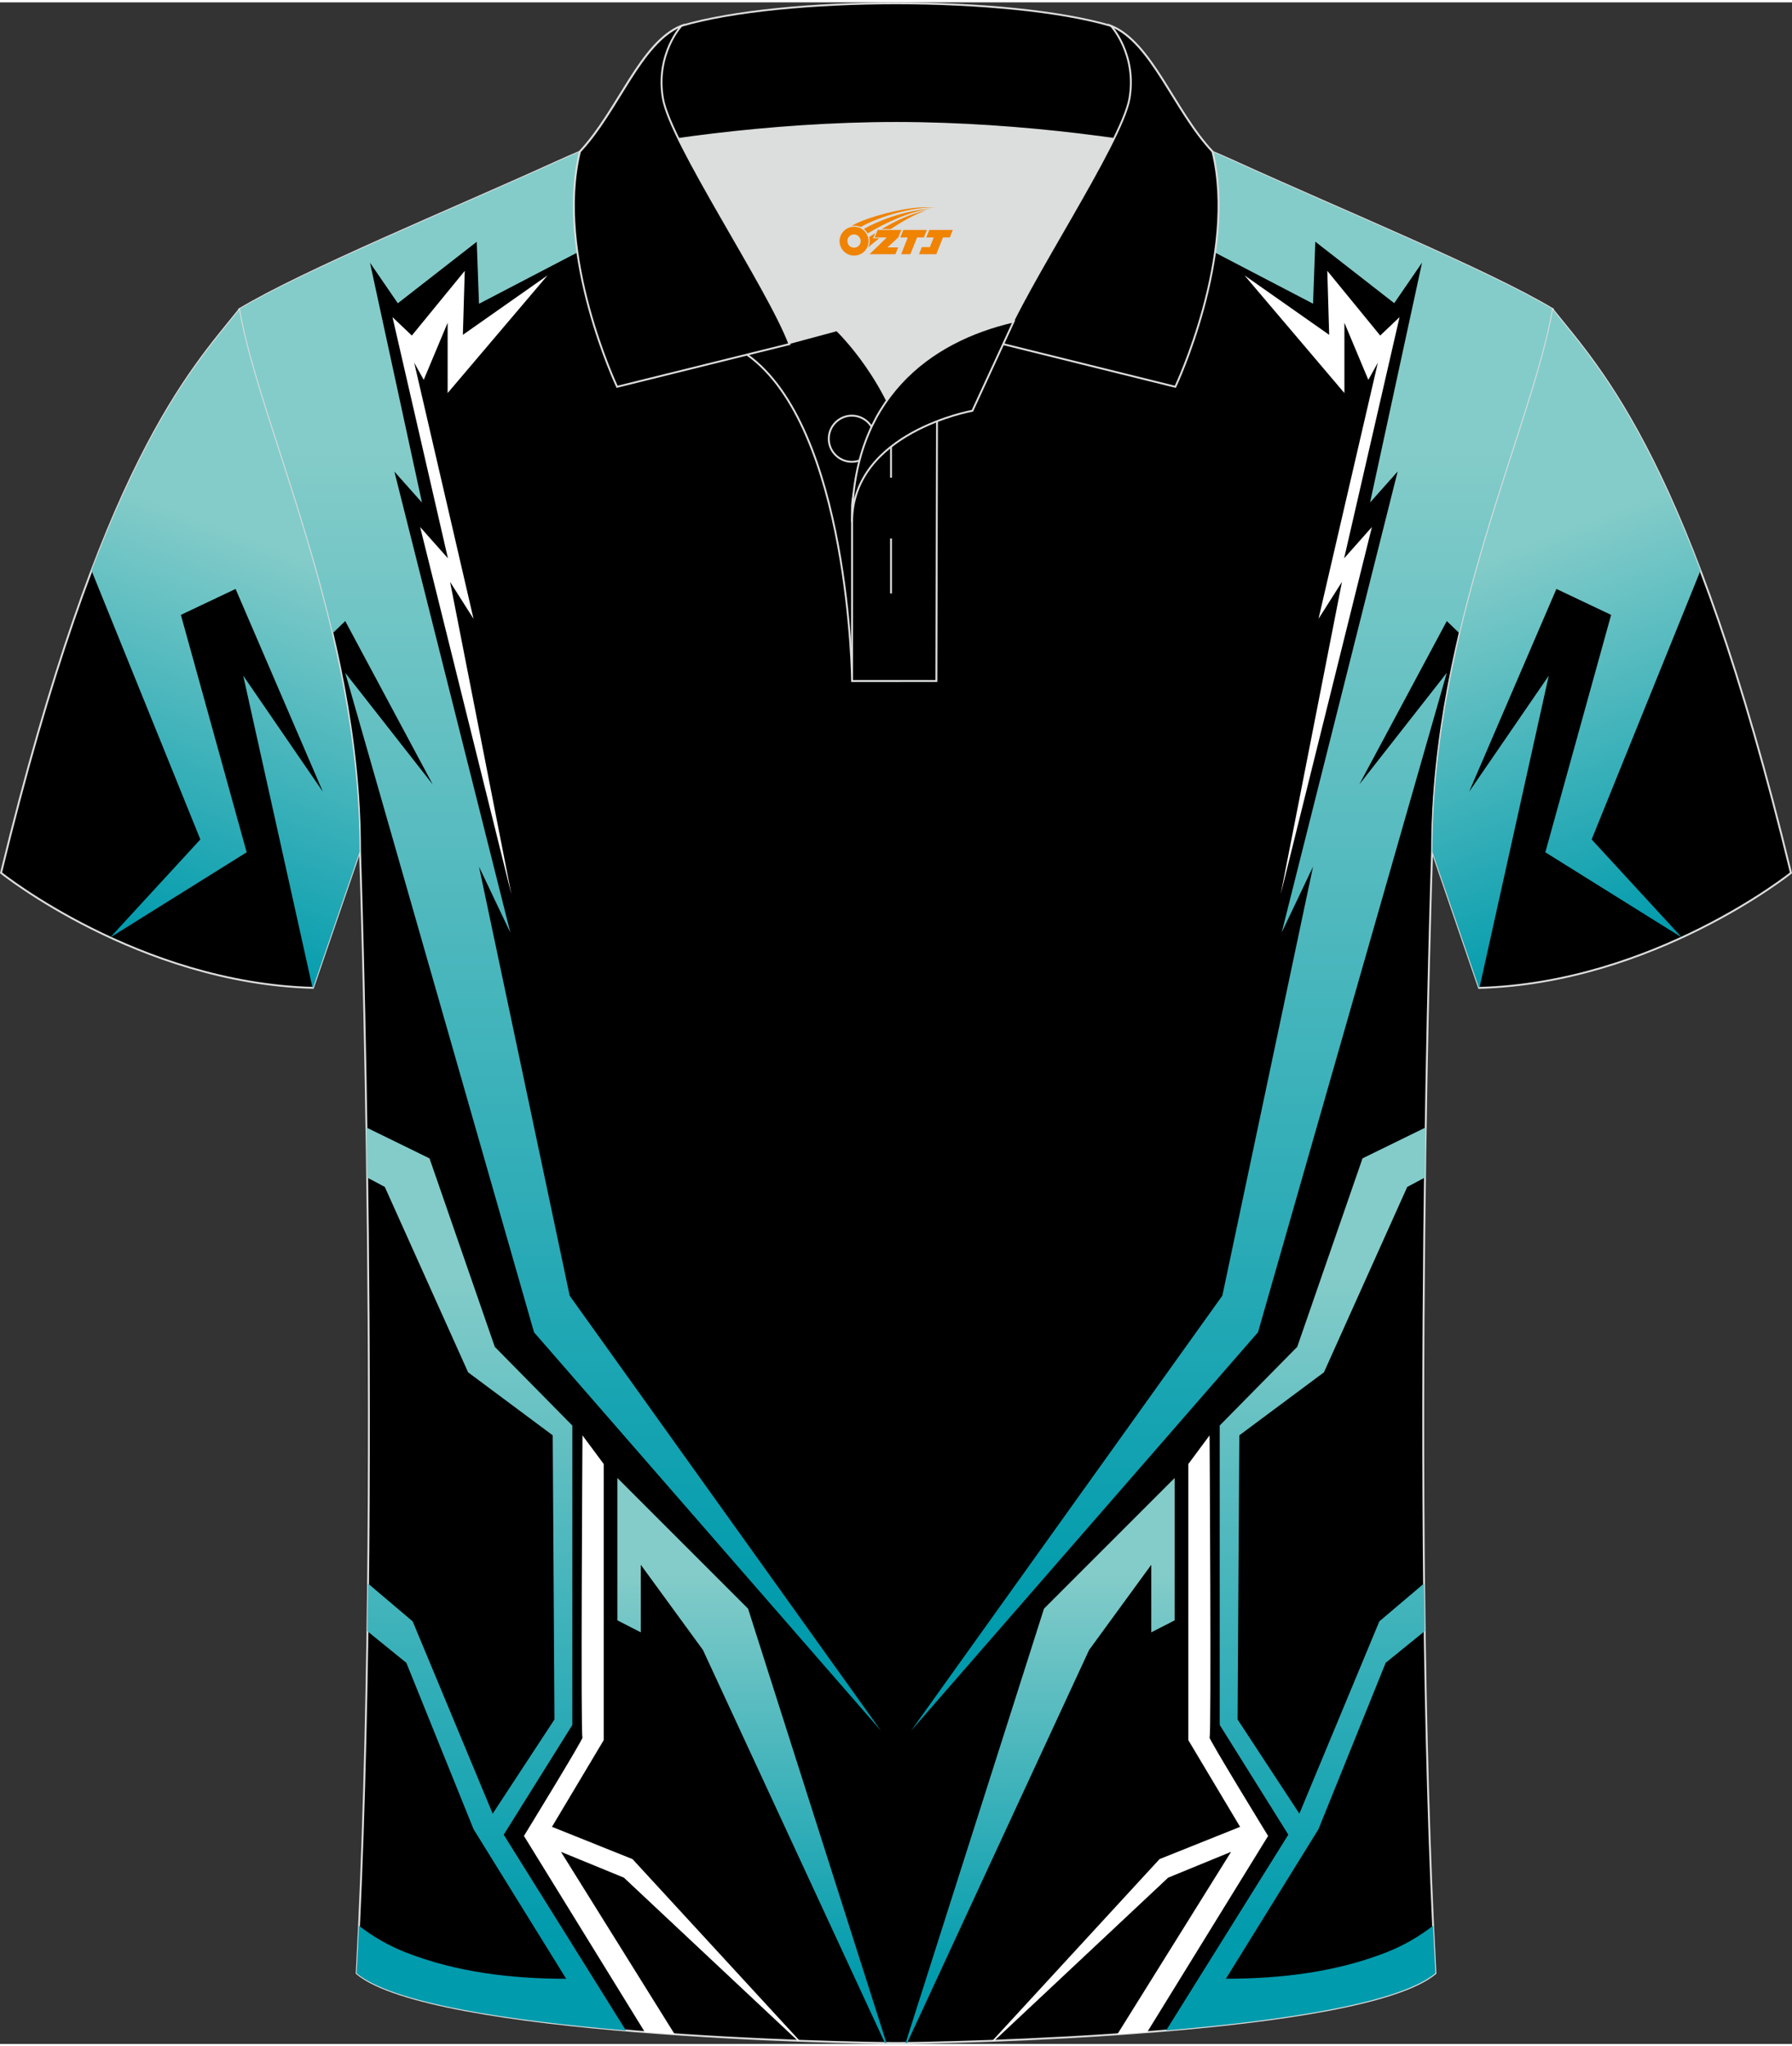 <?xml version="1.0" encoding="utf-8"?>
<!-- Generator: Adobe Illustrator 24.0.1, SVG Export Plug-In . SVG Version: 6.00 Build 0)  -->
<svg xmlns="http://www.w3.org/2000/svg" xmlns:xlink="http://www.w3.org/1999/xlink" version="1.1" id="图层_1" x="0px" y="0px" width="379.8px" height="433.5px" viewBox="0 0 379.95 432.67" enable-background="new 0 0 379.95 432.67" xml:space="preserve">
<rect x="0" y="0" width="379.95" height="432.67" fill="#333333" stroke="none"/>
<g>
	<path fill-rule="evenodd" clip-rule="evenodd" stroke="#DCDDDD" stroke-width="0.4" stroke-miterlimit="22.926" d="   M189.98,432.47c9.72,0.03,98.77-1.66,114.37-14.78c-5.38-101.11-0.7-237.93-0.7-237.93c0-47.67,21.31-90.03,25.6-114.72   c-13.68-8.23-45.45-21.26-67.39-31.27c-30.15-13.67-34.28-7.75-71.46-7.75c-37.18,0-42.14-5.92-72.28,7.75   c-21.94,9.99-53.71,23.03-67.39,31.27c4.28,24.7,25.6,67.05,25.6,114.72c0,0,4.68,136.82-0.7,237.93   C91.21,430.8,180.25,432.5,189.98,432.47z"/>
	<g>
		<path fill-rule="evenodd" clip-rule="evenodd" fill="#FFFFFF" d="M236.91,430.61l24.11-38.66l-13.34,5.47l-36.86,34.56l-0.42,0.02    l35.45-38.51l17.08-6.84l-10.98-18.38v-58.5l4.51-6.08c0,0,0.4,64.01,0,64.01c-0.4,0,12.41,20.88,12.41,20.88l-25.63,41.57    C241.11,430.31,239,430.47,236.91,430.61z"/>
		<linearGradient id="SVGID_1_" gradientUnits="userSpaceOnUse" x1="220.534" y1="332.76" x2="220.534" y2="418.945">
			<stop offset="0" style="stop-color:#84CCC9"/>
			<stop offset="1" style="stop-color:#009BAD"/>
		</linearGradient>
		<polygon fill-rule="evenodd" clip-rule="evenodd" fill="url(#SVGID_1_)" points="192.34,432.45 230.92,349.17 244.1,331.11     244.1,345.43 249.06,342.89 249.06,312.72 221.35,340.42 192.01,432.46   "/>
		<linearGradient id="SVGID_2_" gradientUnits="userSpaceOnUse" x1="275.802" y1="269.489" x2="275.802" y2="409.94">
			<stop offset="0" style="stop-color:#84CCC9"/>
			<stop offset="1" style="stop-color:#009BAD"/>
		</linearGradient>
		<path fill-rule="evenodd" clip-rule="evenodd" fill="url(#SVGID_2_)" d="M302.13,249.04l-3.76,2l-17.66,39.29l-17.94,13.35    l-0.37,60.22l13.1,19.96l16.96-40.76l9.48-8.03c0.04,3.36,0.08,6.74,0.13,10.11l-8.27,6.71l-14.25,35.26l-19.63,31.69    c11.49,0,23.27-1.35,34.15-5.64c3.54-1.4,6.78-3.27,9.78-5.59c0.16,3.39,0.32,6.75,0.5,10.06c-7.57,6.36-32.41,10.04-57.1,12.13    l25.91-41.49l-14.55-23.26v-63.45l16.44-16.68l13.84-39.94l13.39-6.55C302.23,241.88,302.18,245.41,302.13,249.04z"/>
	</g>
	<polygon fill-rule="evenodd" clip-rule="evenodd" fill="#FFFFFF" points="263.86,57.85 285.05,82.8 285.05,67.9 290.12,80    292.14,76.36 279.56,130.64 284.53,122.82 271.52,189.1 290.88,111.19 284.99,117.82 296.74,66.71 292.64,70.61 281.42,56.9    281.82,70.46  "/>
	<linearGradient id="SVGID_3_" gradientUnits="userSpaceOnUse" x1="189.979" y1="93.357" x2="189.979" y2="341.689">
		<stop offset="0" style="stop-color:#84CCC9"/>
		<stop offset="1" style="stop-color:#009BAD"/>
	</linearGradient>
	<path fill-rule="evenodd" clip-rule="evenodd" fill="url(#SVGID_3_)" d="M186.79,366.3l-73.56-84.45L73.2,142.09l18.56,23.67   L73.2,131.12l-2.71,2.62c-6.64-28.26-16.94-52.36-19.78-68.71c13.68-8.24,45.45-21.27,67.39-31.27   c27.05-12.27,33.83-8.76,61.8-7.91l-36.65,16.3l-41.69,21.73l-0.48-13.14L84.35,63.77l-5.9-8.59l11.02,50.83l-5.85-6.57   l24.59,97.71l-6.65-13.98l19.23,90.93L186.79,366.3L186.79,366.3z M309.47,133.74l-2.71-2.62l-18.56,34.63l18.56-23.67   l-40.03,139.76l-73.56,84.45l66-92.21l19.23-90.93l-6.65,13.98l24.59-97.71l-5.85,6.57l11.02-50.83l-5.9,8.59l-16.73-13.03   l-0.48,13.14l-41.69-21.73l-36.6-16.27c28.48-0.81,34.45-4.49,61.75,7.89c21.94,10,53.71,23.03,67.39,31.27   C326.41,81.38,316.11,105.49,309.47,133.74z"/>
	<polygon fill-rule="evenodd" clip-rule="evenodd" fill="#FFFFFF" points="116.1,57.85 94.91,82.8 94.91,67.9 89.84,80 87.82,76.36    100.4,130.64 95.43,122.82 108.44,189.1 89.08,111.19 94.97,117.82 83.22,66.71 87.32,70.61 98.54,56.9 98.14,70.46  "/>
	<g>
		<path fill-rule="evenodd" clip-rule="evenodd" fill="#FFFFFF" d="M143.05,430.61l-24.11-38.66l13.34,5.47l36.86,34.56l0.42,0.02    l-35.45-38.51l-17.08-6.84l10.98-18.38v-58.5l-4.51-6.08c0,0-0.4,64.01,0,64.01c0.4,0-12.41,20.88-12.41,20.88l25.63,41.57    C138.85,430.31,140.96,430.47,143.05,430.61z"/>
		
			<linearGradient id="SVGID_4_" gradientUnits="userSpaceOnUse" x1="561.708" y1="332.76" x2="561.708" y2="418.945" gradientTransform="matrix(-1 0 0 1 721.133 0)">
			<stop offset="0" style="stop-color:#84CCC9"/>
			<stop offset="1" style="stop-color:#009BAD"/>
		</linearGradient>
		<polygon fill-rule="evenodd" clip-rule="evenodd" fill="url(#SVGID_4_)" points="187.62,432.45 149.04,349.17 135.86,331.11     135.86,345.43 130.9,342.89 130.9,312.72 158.61,340.42 187.95,432.46   "/>
		
			<linearGradient id="SVGID_5_" gradientUnits="userSpaceOnUse" x1="616.976" y1="269.489" x2="616.976" y2="409.94" gradientTransform="matrix(-1 0 0 1 721.133 0)">
			<stop offset="0" style="stop-color:#84CCC9"/>
			<stop offset="1" style="stop-color:#009BAD"/>
		</linearGradient>
		<path fill-rule="evenodd" clip-rule="evenodd" fill="url(#SVGID_5_)" d="M77.83,249.04l3.76,2l17.66,39.29l17.94,13.35l0.37,60.22    l-13.1,19.96L87.5,343.11l-9.48-8.03c-0.04,3.36-0.08,6.74-0.13,10.11l8.27,6.71l14.25,35.26l19.63,31.69    c-11.49,0-23.27-1.35-34.15-5.64c-3.54-1.4-6.78-3.27-9.78-5.59c-0.16,3.39-0.32,6.75-0.5,10.06c7.57,6.36,32.41,10.04,57.1,12.13    l-25.91-41.49l14.55-23.26v-63.45l-16.44-16.68l-13.84-39.94l-13.39-6.55C77.73,241.88,77.78,245.41,77.83,249.04z"/>
	</g>
</g>
<g>
	<path fill-rule="evenodd" clip-rule="evenodd" stroke="#DCDDDD" stroke-width="0.4" stroke-miterlimit="22.926" d="   M329.26,65.17c10.23,12.79,29.32,32.39,50.47,119.32c0,0-29.15,23.35-66.13,24.37c0,0-7.15-20.8-9.89-28.81   C303.7,132.31,324.98,89.89,329.26,65.17z"/>
	
		<linearGradient id="SVGID_6_" gradientUnits="userSpaceOnUse" x1="-2988.724" y1="116.186" x2="-3020.286" y2="198.695" gradientTransform="matrix(-1 0 0 1 -2670.188 0)">
		<stop offset="0" style="stop-color:#84CCC9"/>
		<stop offset="1" style="stop-color:#009BAD"/>
	</linearGradient>
	<path fill-rule="evenodd" clip-rule="evenodd" fill="url(#SVGID_6_)" d="M360.54,120.43l-23.07,56.97l19.12,20.78h0l-28.94-18.06   l13.95-50.31l-11.6-5.5l-18.5,42.97l16.88-24.59l-14.7,66.17l0,0l-0.18-0.26c-0.83-2.41-7.24-21.06-9.8-28.55   c0-47.73,21.28-90.16,25.55-114.88C336.26,73.93,347.42,85.87,360.54,120.43z"/>
</g>
<g>
	<path fill-rule="evenodd" clip-rule="evenodd" stroke="#DCDDDD" stroke-width="0.4" stroke-miterlimit="22.926" d="   M50.69,65.17C40.46,77.96,21.37,97.55,0.22,184.48c0,0,29.15,23.35,66.13,24.37c0,0,7.15-20.8,9.89-28.81   C76.24,132.31,54.97,89.89,50.69,65.17z"/>
	<linearGradient id="SVGID_7_" gradientUnits="userSpaceOnUse" x1="61.413" y1="116.186" x2="29.851" y2="198.695">
		<stop offset="0" style="stop-color:#84CCC9"/>
		<stop offset="1" style="stop-color:#009BAD"/>
	</linearGradient>
	<path fill-rule="evenodd" clip-rule="evenodd" fill="url(#SVGID_7_)" d="M19.41,120.43l23.07,56.97l-19.12,20.78h0l28.94-18.06   l-13.95-50.31l11.6-5.5l18.5,42.97l-16.88-24.59l14.7,66.17l0,0l0.18-0.26c0.83-2.41,7.24-21.06,9.8-28.55   c0-47.73-21.28-90.16-25.55-114.88C43.69,73.93,32.53,85.87,19.41,120.43z"/>
</g>
<g>
	<path fill-rule="evenodd" clip-rule="evenodd" fill="#DCDDDD" d="M188.05,84.36c6.38-9.03,16.21-14.24,26.7-16.69   c5.19-10.55,15.94-27.58,21.43-38.8c-26.53-6.46-65.81-6.46-92.34,0c6.36,13.02,19.82,33.87,23.45,43.32l10.12-2.73   C177.43,69.47,183.37,75.09,188.05,84.36z"/>
	<path fill-rule="evenodd" clip-rule="evenodd" stroke="#DCDDDD" stroke-width="0.4" stroke-miterlimit="22.926" d="   M158.34,74.62l19.09-5.14c0,0,11.64,11,15.17,27.59c3.52,16.59-1.84,46.76-1.84,46.76h-10.09   C180.66,143.82,180.13,90.05,158.34,74.62z"/>
	<path fill-rule="evenodd" clip-rule="evenodd" stroke="#DCDDDD" stroke-width="0.4" stroke-miterlimit="22.926" d="   M180.66,106.61v37.21h17.88l0.14-60.23C189.92,86.47,181.14,97.9,180.66,106.61z"/>
	<path fill-rule="evenodd" clip-rule="evenodd" stroke="#DCDDDD" stroke-width="0.4" stroke-miterlimit="22.926" d="   M122.69,32.82c13.26-3.23,40.55-7.27,67.32-7.27c26.76,0,54.05,4.03,67.32,7.27l-0.28-1.19c-8.16-8.7-12.82-23.12-21.5-26.65   c-10.84-3.19-28.19-4.78-45.55-4.78c-17.35,0-34.7,1.6-45.55,4.78c-8.69,3.54-13.35,17.95-21.5,26.65L122.69,32.82z"/>
	<path fill-rule="evenodd" clip-rule="evenodd" stroke="#DCDDDD" stroke-width="0.4" stroke-miterlimit="22.926" d="   M144.47,4.98c0,0-5.53,6-3.91,15.39c1.62,9.41,22.37,40.17,26.82,52.05l-36.54,9.05c0,0-13.27-27.97-7.88-49.84   C131.13,22.93,135.79,8.52,144.47,4.98z"/>
	<path fill-rule="evenodd" clip-rule="evenodd" stroke="#DCDDDD" stroke-width="0.4" stroke-miterlimit="22.926" d="   M235.56,4.98c0,0,5.53,6,3.92,15.39c-1.62,9.41-22.37,40.17-26.82,52.05l36.54,9.05c0,0,13.27-27.97,7.88-49.84   C248.91,22.93,244.24,8.52,235.56,4.98z"/>
	<path fill-rule="evenodd" clip-rule="evenodd" stroke="#DCDDDD" stroke-width="0.4" stroke-miterlimit="22.926" d="   M180.61,97.37c2.7,0,4.89-2.19,4.89-4.89c0-2.7-2.2-4.89-4.89-4.89c-2.7,0-4.89,2.2-4.89,4.89   C175.72,95.18,177.92,97.37,180.61,97.37z"/>
	
		<line fill-rule="evenodd" clip-rule="evenodd" fill="none" stroke="#DCDDDD" stroke-width="0.4" stroke-miterlimit="22.926" x1="188.92" y1="113.62" x2="188.92" y2="125.27"/>
	
		<line fill-rule="evenodd" clip-rule="evenodd" fill="none" stroke="#DCDDDD" stroke-width="0.4" stroke-miterlimit="22.926" x1="188.92" y1="89.08" x2="188.92" y2="100.74"/>
	<path fill-rule="evenodd" clip-rule="evenodd" stroke="#DCDDDD" stroke-width="0.4" stroke-miterlimit="22.926" d="   M214.91,67.64l-8.73,18.91c0,0-25.52,4.54-25.52,23.61C180.66,84.2,196.8,71.8,214.91,67.64z"/>
	
</g>
<g id="图层_x0020_1">
	<path fill="#F08300" d="M178.19,51.63c0.416,1.136,1.472,1.984,2.752,2.032c0.144,0,0.304,0,0.448-0.016h0.016   c0.016,0,0.064,0,0.128-0.016c0.032,0,0.048-0.016,0.08-0.016c0.064-0.016,0.144-0.032,0.224-0.048c0.016,0,0.016,0,0.032,0   c0.192-0.048,0.4-0.112,0.576-0.208c0.192-0.096,0.4-0.224,0.608-0.384c0.672-0.56,1.104-1.408,1.104-2.352   c0-0.224-0.032-0.448-0.08-0.672l0,0C184.03,49.75,183.98,49.58,183.9,49.4C183.43,48.31,182.35,47.55,181.08,47.55C179.39,47.55,178.01,48.92,178.01,50.62C178.01,50.97,178.07,51.31,178.19,51.63L178.19,51.63L178.19,51.63z M182.49,50.65L182.49,50.65C182.46,51.43,181.8,52.03,181.02,51.99C180.23,51.96,179.64,51.31,179.67,50.52c0.032-0.784,0.688-1.376,1.472-1.344   C181.91,49.21,182.52,49.88,182.49,50.65L182.49,50.65z"/>
	<polygon fill="#F08300" points="196.52,48.23 ,195.88,49.82 ,194.44,49.82 ,193.02,53.37 ,191.07,53.37 ,192.47,49.82 ,190.89,49.82    ,191.53,48.23"/>
	<path fill="#F08300" d="M198.49,43.5c-1.008-0.096-3.024-0.144-5.056,0.112c-2.416,0.304-5.152,0.912-7.616,1.664   C183.77,45.88,181.9,46.6,180.55,47.37C180.75,47.34,180.94,47.32,181.13,47.32c0.48,0,0.944,0.112,1.36,0.288   C186.59,45.29,193.79,43.24,198.49,43.5L198.49,43.5L198.49,43.5z"/>
	<path fill="#F08300" d="M183.96,48.97c4-2.368,8.88-4.672,13.488-5.248c-4.608,0.288-10.224,2-14.288,4.304   C183.48,48.28,183.75,48.6,183.96,48.97C183.96,48.97,183.96,48.97,183.96,48.97z"/>
	<polygon fill="#F08300" points="202.01,48.23 ,201.39,49.82 ,199.93,49.82 ,198.52,53.37 ,198.06,53.37 ,196.55,53.37 ,194.86,53.37    ,195.45,51.87 ,197.16,51.87 ,197.98,49.82 ,196.39,49.82 ,197.03,48.23"/>
	<polygon fill="#F08300" points="191.1,48.23 ,190.46,49.82 ,188.17,51.93 ,190.43,51.93 ,189.85,53.37 ,184.36,53.37 ,188.03,49.82    ,185.45,49.82 ,186.09,48.23"/>
	<path fill="#F08300" d="M196.38,44.09c-3.376,0.752-6.464,2.192-9.424,3.952h1.888C191.27,46.47,193.61,45.04,196.38,44.09z    M185.58,48.91C184.95,49.29,184.89,49.34,184.28,49.75c0.064,0.256,0.112,0.544,0.112,0.816c0,0.496-0.112,0.976-0.32,1.392   c0.176-0.16,0.32-0.304,0.432-0.4c0.272-0.24,0.768-0.64,1.6-1.296l0.32-0.256H185.1l0,0L185.58,48.91L185.58,48.91L185.58,48.91z"/>
</g>
</svg>